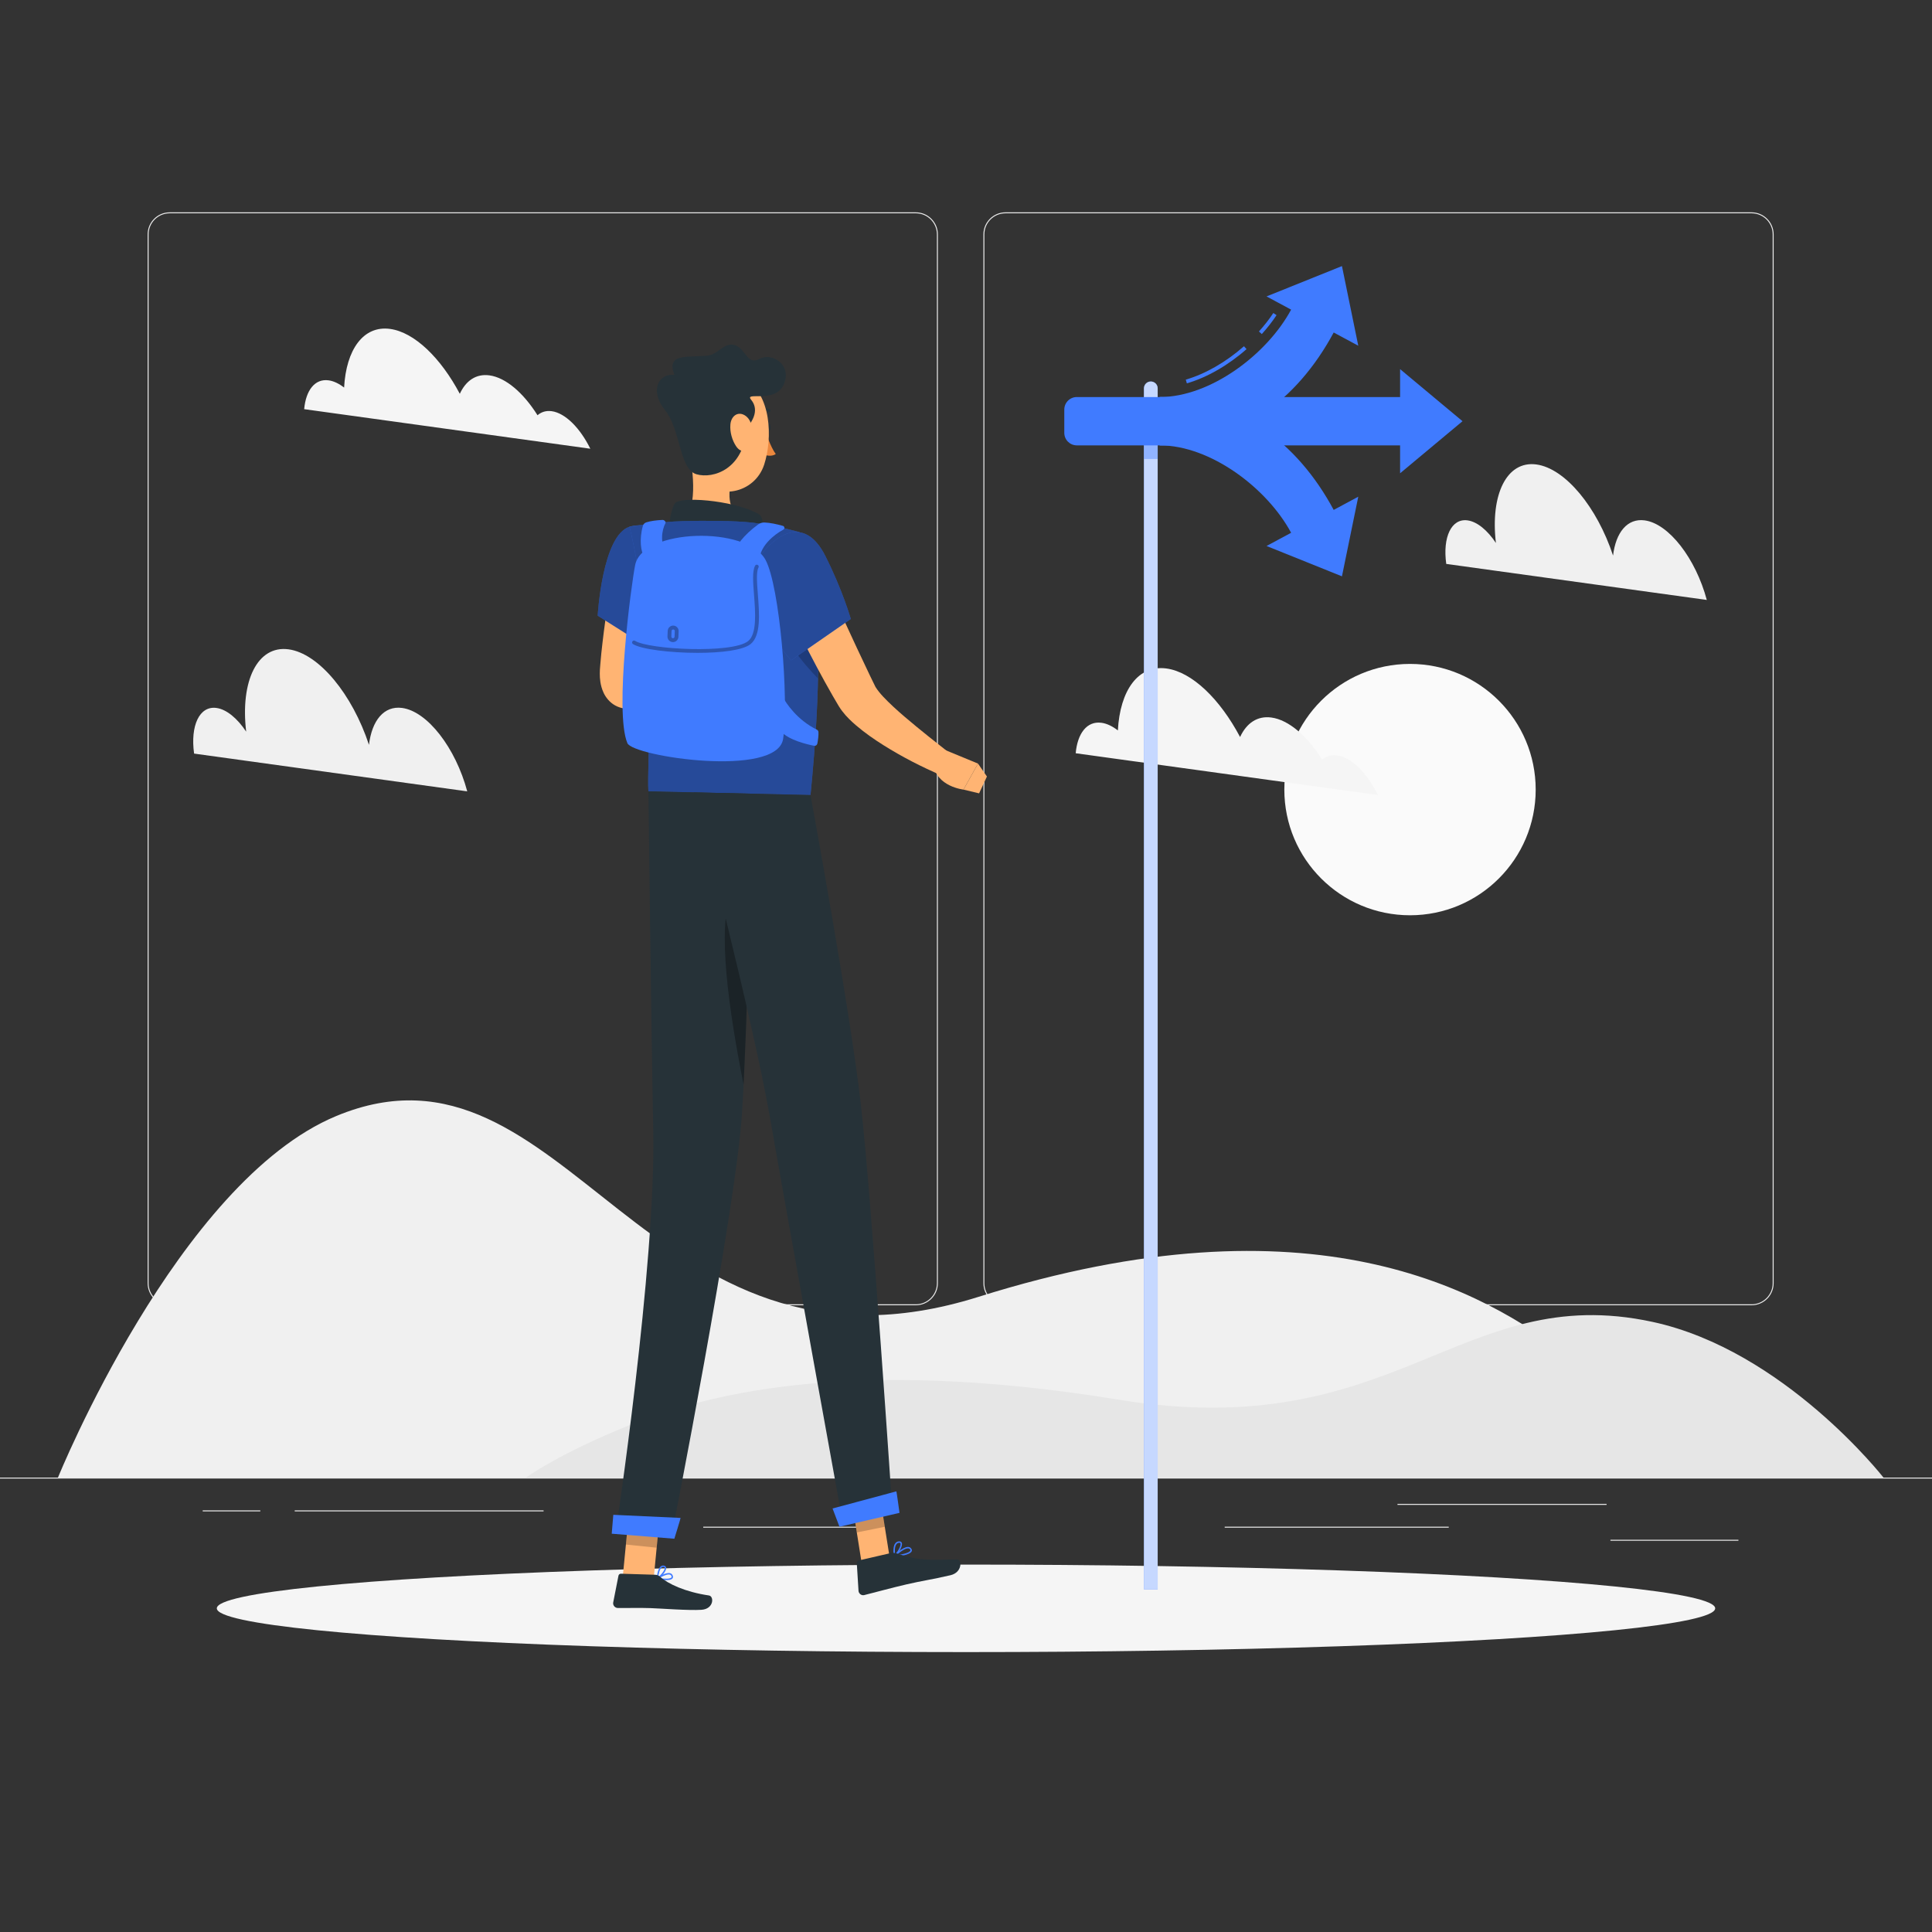 <?xml version="1.0" encoding="utf-8"?>
<!-- Generator: Adobe Illustrator 27.5.0, SVG Export Plug-In . SVG Version: 6.00 Build 0)  -->
<svg version="1.1" xmlns="http://www.w3.org/2000/svg" xmlns:xlink="http://www.w3.org/1999/xlink" x="0px" y="0px"
	 viewBox="0 0 500 500" style="enable-background:new 0 0 500 500;" xml:space="preserve">
<rect x="0" y="0" width="500" height="500" fill="#333333" stroke="none"/>
<g id="Background_Complete">
	<g>
		<rect y="382.398" style="fill:#EBEBEB;" width="500" height="0.25"/>
		<rect x="416.779" y="398.494" style="fill:#EBEBEB;" width="33.122" height="0.25"/>
		<rect x="316.951" y="395.111" style="fill:#EBEBEB;" width="57.981" height="0.25"/>
		<rect x="361.667" y="389.208" style="fill:#EBEBEB;" width="54.111" height="0.25"/>
		<rect x="52.459" y="390.888" style="fill:#EBEBEB;" width="14.91" height="0.25"/>
		<rect x="76.273" y="390.888" style="fill:#EBEBEB;" width="64.403" height="0.25"/>
		<rect x="182" y="395.111" style="fill:#EBEBEB;" width="43.147" height="0.25"/>
		<path style="fill:#EBEBEB;" d="M237.014,337.8H43.915c-3.147,0-5.708-2.561-5.708-5.708V60.66c0-3.147,2.561-5.708,5.708-5.708
			h193.099c3.146,0,5.707,2.561,5.707,5.708v271.432C242.721,335.239,240.16,337.8,237.014,337.8z M43.915,55.203
			c-3.01,0-5.458,2.448-5.458,5.458v271.432c0,3.01,2.448,5.458,5.458,5.458h193.099c3.009,0,5.457-2.448,5.457-5.458V60.66
			c0-3.009-2.448-5.458-5.457-5.458H43.915z"/>
		<path style="fill:#EBEBEB;" d="M453.31,337.8H260.212c-3.147,0-5.707-2.561-5.707-5.708V60.66c0-3.147,2.561-5.708,5.707-5.708
			H453.31c3.148,0,5.708,2.561,5.708,5.708v271.432C459.019,335.239,456.458,337.8,453.31,337.8z M260.212,55.203
			c-3.009,0-5.457,2.448-5.457,5.458v271.432c0,3.01,2.448,5.458,5.457,5.458H453.31c3.01,0,5.458-2.448,5.458-5.458V60.66
			c0-3.009-2.448-5.458-5.458-5.458H260.212z"/>
	</g>
	<g>
		<circle style="fill:#FAFAFA;" cx="364.91" cy="204.346" r="32.525"/>
		<path style="fill:#F0F0F0;" d="M406.103,351.137c-21.938-17.013-66.418-42.709-152.841-15.523
			c-86.423,27.186-106.42-71.647-166.244-46.785C46.008,305.871,15,382.398,15,382.398h423.111
			C438.111,382.398,428.041,368.149,406.103,351.137z"/>
		<path style="fill:#E6E6E6;" d="M427.643,342.096c-49.675-10.708-66.28,31.861-138.041,20.151
			c-71.762-11.709-108.696-0.641-126.912,6.686c-18.216,7.327-26.578,13.465-26.578,13.465h351.333
			C487.444,382.398,461.697,349.437,427.643,342.096z"/>
		<path style="fill:#F0F0F0;" d="M379.789,134.671c2.51,0.337,5.178,2.578,7.354,5.85c-1.485-12.528,2.793-21.34,10.45-20.323
			c7.5,1.006,15.753,11.101,19.864,23.584c0.711-6.01,3.703-9.708,8.17-9.111c6.266,0.835,13.222,9.872,16.088,20.593l-67.428-9.323
			C373.325,139.018,375.615,134.115,379.789,134.671z"/>
		<path style="fill:#F5F5F5;" d="M285.041,187.054c1.4,0.181,2.849,0.885,4.261,1.977c0.565-10.384,5.255-17.004,12.549-16.033
			c6.692,0.901,13.9,7.963,19.082,17.741c1.658-3.59,4.457-5.535,8.092-5.045c4.506,0.611,9.332,4.827,13.151,10.905
			c1.044-0.899,2.345-1.309,3.856-1.112c3.757,0.507,7.809,4.641,10.585,10.267l-78.229-10.816
			C278.852,189.783,281.308,186.562,285.041,187.054z"/>
		<path style="fill:#F0F0F0;" d="M56.001,183.216c2.632,0.353,5.428,2.703,7.709,6.133c-1.557-13.134,2.928-22.372,10.955-21.306
			c7.863,1.054,16.515,11.638,20.825,24.724c0.746-6.301,3.882-10.177,8.565-9.552c6.569,0.875,13.861,10.35,16.866,21.589
			l-70.689-9.774C49.224,187.773,51.625,182.633,56.001,183.216z"/>
		<path style="fill:#F5F5F5;" d="M85.019,98.428c1.325,0.172,2.697,0.838,4.034,1.871c0.535-9.83,4.975-16.098,11.88-15.178
			c6.335,0.853,13.159,7.538,18.064,16.795c1.569-3.398,4.22-5.24,7.66-4.776c4.266,0.578,8.835,4.569,12.45,10.323
			c0.988-0.851,2.22-1.239,3.65-1.053c3.557,0.48,7.393,4.393,10.02,9.72l-74.058-10.24C79.16,101.012,81.485,97.963,85.019,98.428z
			"/>
	</g>
</g>
<g id="Background_Simple" style="display:none;">
	<g style="display:inline;">
		<path style="fill:#407BFF;" d="M228.534,270.316c40.184-13.593,86.073,16.43,127.852,5.775
			c40.301-10.278,71.987-46.357,53.46-89.457c-17.946-41.746-65.394-65.712-108.186-61.431c-26.511,2.652-40.396,3.54-64.809-12.585
			c-18.872-12.465-34.02-28.989-56.619-34.546c-43.897-10.793-62.953,17.673-63.957,52.821
			c-1.086,38.057-29.319,60.962-34.253,97.876c-4.173,31.225,9.51,71.163,49.751,77.756
			C169.374,312.685,197.451,280.831,228.534,270.316z"/>
		<path style="opacity:0.9;fill:#FFFFFF;" d="M228.534,270.316c40.184-13.593,86.073,16.43,127.852,5.775
			c40.301-10.278,71.987-46.357,53.46-89.457c-17.946-41.746-65.394-65.712-108.186-61.431c-26.511,2.652-40.396,3.54-64.809-12.585
			c-18.872-12.465-34.02-28.989-56.619-34.546c-43.897-10.793-62.953,17.673-63.957,52.821
			c-1.086,38.057-29.319,60.962-34.253,97.876c-4.173,31.225,9.51,71.163,49.751,77.756
			C169.374,312.685,197.451,280.831,228.534,270.316z"/>
	</g>
</g>
<g id="Shadow_1_">
	<ellipse id="_x3C_Path_x3E__353_" style="fill:#F5F5F5;" cx="250" cy="416.238" rx="193.889" ry="11.323"/>
</g>
<g id="Sign">
	<g>
		<g>
			<path style="fill:#407BFF;" d="M296.051,411.333h3.555V100.505c0-0.982-0.796-1.778-1.778-1.778l0,0
				c-0.982,0-1.778,0.796-1.778,1.778V411.333z"/>
			<path style="opacity:0.7;fill:#FFFFFF;" d="M296.051,411.333h3.555V100.505c0-0.982-0.796-1.778-1.778-1.778l0,0
				c-0.982,0-1.778,0.796-1.778,1.778V411.333z"/>
		</g>
		<g>
			
				<rect x="296.051" y="114.258" transform="matrix(-1 -1.224647e-16 1.224647e-16 -1 595.657 233.036)" style="opacity:0.4;fill:#407BFF;" width="3.556" height="4.52"/>
			<path style="fill:#407BFF;" d="M362.344,95.532l16.154,13.476l-16.154,13.476v-7.223h-83.667c-1.789,0-3.238-1.45-3.238-3.238
				v-6.03c0-1.789,1.45-3.238,3.238-3.238h83.667V95.532z"/>
			<path style="fill:#407BFF;" d="M345.159,131.964L345.159,131.964l6.362-3.419l-4.225,20.608l-19.517-7.851l6.362-3.419v0
				c-6.208-11.554-20.865-22.622-33.982-22.622v-12.507C320.184,102.755,335.681,114.325,345.159,131.964z"/>
			<path style="fill:#407BFF;" d="M307.159,99.208c5.172-1.495,10.657-4.639,15.444-8.852l-0.661-0.751
				c-4.679,4.118-10.028,7.188-15.061,8.642L307.159,99.208z"/>
			<path style="fill:#407BFF;" d="M326.553,86.458c1.438-1.594,2.723-3.241,3.818-4.895l-0.834-0.552
				c-1.068,1.612-2.321,3.219-3.726,4.776L326.553,86.458z"/>
			<path style="fill:#407BFF;" d="M345.159,86.052L345.159,86.052l6.362,3.419l-4.225-20.608l-19.517,7.851l6.362,3.419l0,0
				c-6.208,11.554-20.865,22.622-33.982,22.622v12.507C320.184,115.262,335.681,103.691,345.159,86.052z"/>
		</g>
	</g>
</g>
<g id="Character_1_">
	<g>
		<path style="fill:#FFB473;" d="M244.214,193.946l8.889,3.666l-3.752,6.734c0,0-7.031-0.749-7.804-6.58L244.214,193.946z"/>
		<polygon style="fill:#FFB473;" points="255.415,200.962 253.39,205.32 249.352,204.346 253.104,197.611 		"/>
		<path style="fill:#FFB473;" d="M159.428,144.283c-0.759,3.645-1.399,7.276-1.974,10.941c-0.576,3.662-1.091,7.337-1.521,11.053
			c-0.228,1.856-0.414,3.727-0.57,5.637l-0.113,1.442c-0.028,0.629-0.037,1.287,0.005,2.013c0.053,0.728,0.153,1.525,0.418,2.474
			c0.274,0.936,0.705,2.086,1.709,3.247c0.496,0.567,1.127,1.099,1.824,1.481c0.695,0.384,1.414,0.616,2.066,0.736
			c1.322,0.236,2.331,0.086,3.156-0.096c1.641-0.4,2.702-1.05,3.698-1.669c1.932-1.322,3.336-2.698,4.714-4.396l-3.698-4.592
			c-1.527,0.557-3.207,1.229-4.586,1.515c-0.664,0.166-1.334,0.202-1.514,0.09c-0.08-0.043-0.01-0.159,0.414-0.136
			c0.395,0.001,1.185,0.349,1.582,0.803c0.416,0.448,0.513,0.713,0.581,0.757c0.06,0.052,0.09-0.074,0.14-0.266l0.168-0.741
			l0.225-1.296l0.985-5.291c1.366-7.117,2.815-14.326,3.992-21.52L159.428,144.283z"/>
		<path style="fill:#FFB473;" d="M167.042,174.562l4.511-5.437l5.714,7.384c0,0-3.111,2.988-6.876,2.243L167.042,174.562z"/>
		<polygon style="fill:#FFB473;" points="175.718,165.545 180.763,170.767 177.267,176.508 171.553,169.125 		"/>
		<path style="fill:#263238;" d="M197.958,110.54c-0.047,0.629,0.249,1.184,0.662,1.239c0.413,0.055,0.785-0.411,0.832-1.04
			c0.047-0.629-0.249-1.184-0.662-1.239C198.378,109.445,198.005,109.91,197.958,110.54z"/>
		<path style="fill:#EC883E;" d="M198.15,111.716c0,0,1.164,3.822,2.614,5.783c-1.194,0.891-3.057,0.164-3.057,0.164L198.15,111.716
			z"/>
		<path style="fill:#263238;" d="M195.908,106.738c-0.087-0.03-0.165-0.09-0.216-0.176c-0.107-0.182-0.053-0.408,0.123-0.505
			c1.753-0.974,3.31-0.165,3.377-0.129c0.186,0.099,0.264,0.326,0.176,0.506c-0.088,0.18-0.312,0.244-0.494,0.148l0,0
			c-0.051-0.027-1.273-0.645-2.672,0.132C196.111,106.765,196.004,106.771,195.908,106.738z"/>
		<path style="fill:#FFB473;" d="M177.959,114.751c1.329,5.783,2.826,16.357-1.051,20.108c0,0,1.776,5.876,12.436,6.117
			c11.722,0.266,5.395-5.713,5.395-5.713c-6.452-1.678-6.456-6.438-5.501-10.886L177.959,114.751z"/>
		<path style="fill:#263238;" d="M173.62,137.751c-1.084-0.733,0.269-7.117,1.301-7.733c2.749-1.643,16.428-0.176,21.737,3.234
			c1.697,1.944-0.204,5.333-0.204,5.333L173.62,137.751z"/>
		<path style="fill:#407BFF;" d="M172.177,408.936c0.807,0.025,1.584-0.074,1.876-0.46c0.122-0.162,0.216-0.447-0.031-0.882
			c-0.13-0.229-0.33-0.381-0.596-0.451c-1.152-0.306-3.286,1.113-3.377,1.174c-0.059,0.04-0.087,0.112-0.072,0.184
			c0.015,0.073,0.072,0.132,0.143,0.151C170.526,408.761,171.366,408.911,172.177,408.936z M173.121,407.47
			c0.082,0.003,0.159,0.013,0.23,0.031c0.161,0.043,0.275,0.128,0.351,0.261c0.177,0.311,0.081,0.437,0.05,0.479
			c-0.325,0.43-1.929,0.389-3.11,0.154C171.307,408,172.406,407.448,173.121,407.47z"/>
		<path style="fill:#407BFF;" d="M170.165,408.658c0.03,0.001,0.061-0.006,0.088-0.02c0.802-0.416,2.328-2.087,2.137-2.967
			c-0.035-0.159-0.159-0.437-0.607-0.505c-0.291-0.044-0.554,0.028-0.786,0.215c-0.893,0.717-1.019,2.976-1.024,3.072
			c-0.003,0.068,0.03,0.134,0.089,0.173C170.094,408.646,170.129,408.657,170.165,408.658z M171.664,405.525
			c0.028,0.001,0.056,0.004,0.085,0.008c0.243,0.037,0.267,0.148,0.277,0.196c0.113,0.52-0.854,1.789-1.646,2.377
			c0.074-0.659,0.288-1.971,0.861-2.431C171.372,405.569,171.511,405.52,171.664,405.525z"/>
		<path style="fill:#407BFF;" d="M233.903,402.522c0.968-0.224,1.864-0.575,2.051-1.09c0.066-0.18,0.077-0.464-0.24-0.791
			c-0.178-0.184-0.409-0.283-0.686-0.295c-1.353-0.058-3.554,2.08-3.648,2.171c-0.053,0.053-0.067,0.135-0.034,0.207
			c0.033,0.072,0.107,0.118,0.184,0.116C232.038,402.827,233.002,402.73,233.903,402.522z M234.676,400.756
			c0.126-0.029,0.246-0.043,0.357-0.038c0.178,0.008,0.316,0.064,0.422,0.174c0.19,0.197,0.176,0.319,0.149,0.394
			c-0.21,0.577-2.112,1.029-3.571,1.151C232.628,401.91,233.795,400.96,234.676,400.756z"/>
		<path style="fill:#407BFF;" d="M231.566,402.836c0.025-0.006,0.048-0.017,0.069-0.033c0.792-0.626,2.123-2.703,1.739-3.539
			c-0.09-0.196-0.304-0.417-0.809-0.355c-0.377,0.047-0.678,0.229-0.902,0.54c-0.732,1.024-0.348,3.138-0.331,3.228
			c0.012,0.066,0.058,0.122,0.12,0.148C231.489,402.841,231.529,402.844,231.566,402.836z M232.522,399.298
			c0.035-0.008,0.072-0.015,0.109-0.019c0.331-0.041,0.388,0.083,0.406,0.124c0.23,0.502-0.624,2.089-1.391,2.872
			c-0.075-0.626-0.157-1.926,0.323-2.597C232.114,399.476,232.296,399.351,232.522,399.298z"/>
		<polygon style="fill:#FFB473;" points="223.21,405.849 230.451,404.382 227.416,385.273 220.175,386.739 		"/>
		<polygon style="fill:#FFB473;" points="161.145,408.326 169.109,409.144 170.839,391.387 162.876,390.569 		"/>
		<path style="fill:#263238;" d="M169.548,407.545l-8.834-0.273c-0.322-0.01-0.594,0.204-0.655,0.516l-1.362,6.929
			c-0.141,0.719,0.447,1.421,1.19,1.431c3.083,0.042,4.576-0.092,8.461,0.028c2.39,0.074,9.934,0.662,13.21,0.437
			c3.204-0.22,3.291-3.506,1.913-3.708c-6.18-0.908-10.646-3.038-12.633-4.838C170.479,407.742,170.018,407.559,169.548,407.545z"/>
		<path style="fill:#263238;" d="M230.461,401.95l-8.233,1.902c-0.308,0.071-0.513,0.351-0.493,0.673l0.447,7.168
			c0.046,0.743,0.764,1.292,1.472,1.115c2.955-0.737,7.197-1.906,10.929-2.768c4.365-1.008,6.274-1.191,11.393-2.373
			c3.095-0.715,3.05-4.1,1.673-4.089c-6.27,0.048-9.197,0.574-15.201-1.448C231.794,401.908,231.112,401.799,230.461,401.95z"/>
		<g>
			<path style="fill:#407BFF;" d="M162.929,136.32c-7.079,2.203-8.245,23.02-8.245,23.02l13.639,8.625c0,0,4.723-5.494,5.915-15.062
				C175.488,142.88,170.167,134.068,162.929,136.32z"/>
			<path style="opacity:0.4;" d="M162.929,136.32c-7.079,2.203-8.245,23.02-8.245,23.02l13.639,8.625c0,0,4.723-5.494,5.915-15.062
				C175.488,142.88,170.167,134.068,162.929,136.32z"/>
		</g>
		<path style="opacity:0.2;" d="M167.94,156.665c-1.863,3.182-2.863,6.194-3.131,9.071l3.512,2.232c0,0,3.996-4.646,5.561-12.831
			L167.94,156.665z"/>
		<g>
			<path style="fill:#407BFF;" d="M206.879,137.721c0,0,8.683,9.65,2.879,68.032c-12.639-0.286-35.796-0.811-41.946-0.95
				c-0.518-6.468,2.409-37.897-4.883-68.483c0,0,7.139-1.285,13.979-1.461c5.351-0.138,13.104-0.134,17.831,0.405
				C200.971,135.973,206.879,137.721,206.879,137.721z"/>
			<path style="opacity:0.4;" d="M206.879,137.721c0,0,8.683,9.65,2.879,68.032c-12.639-0.286-35.796-0.811-41.946-0.95
				c-0.518-6.468,2.409-37.897-4.883-68.483c0,0,7.139-1.285,13.979-1.461c5.351-0.138,13.104-0.134,17.831,0.405
				C200.971,135.973,206.879,137.721,206.879,137.721z"/>
		</g>
		<path style="opacity:0.2;" d="M211.18,155.703l-0.165-0.143l-9.452,2.076c-0.315,6.458,6.589,14.343,10.131,17.955
			C211.871,167.343,211.629,160.829,211.18,155.703z"/>
		<g>
			<polygon style="opacity:0.2;" points="227.415,385.278 228.981,395.128 221.737,396.595 220.172,386.745 			"/>
			<polygon style="opacity:0.2;" points="162.874,390.574 170.84,391.392 169.944,400.544 161.978,399.726 			"/>
		</g>
		<path style="fill:#FFB473;" d="M177.005,106.409c-0.101,7.793-0.556,12.326,3.063,16.813c5.444,6.75,15.277,4.482,17.703-2.988
			c2.183-6.723,1.981-18.338-5.377-22.422C185.144,93.788,177.105,98.616,177.005,106.409z"/>
		<path style="fill:#263238;" d="M193.16,110.811c2.081-2.249,3.145-5.041,1.234-7.344s6.243,1.113,8.448-3.988
			c2.205-5.101-3.07-8.356-6.278-6.598c-3.207,1.758-3.529-2.592-6.335-3.542c-2.805-0.95-4.397,2.528-7.29,2.729
			c-6.013,0.419-10.346-0.455-8.43,4.962c-3.909-0.495-6.641,3.951-2.301,9.26c3.864,4.726,3.595,15.148,8.02,16.443
			S192.593,121.296,193.16,110.811z"/>
		<path style="fill:#FFB473;" d="M189.025,109.852c-0.174,2.025,0.485,4.099,1.43,5.56c1.421,2.198,3.356,1.406,3.988-0.788
			c0.569-1.975,0.514-5.498-1.405-6.943C191.147,106.259,189.224,107.536,189.025,109.852z"/>
		<path style="fill:#263238;" d="M194.878,205.417c0,0-1.386,60.069-2.868,82.96c-1.624,25.068-18.297,109.558-18.297,109.558
			l-14.404-1.156c0,0,10.443-69.243,9.755-104.015c-0.528-26.709-1.252-87.96-1.252-87.96L194.878,205.417z"/>
		<path style="fill:#407BFF;" d="M176.131,392.837c0.061,0.005-1.61,5.386-1.61,5.386l-16.206-1.301l0.407-4.889L176.131,392.837z"
			/>
		<path style="opacity:0.3;" d="M189.32,231.256c1.888-4.065,3.76-4.929,5.028-4.947c-0.46,16.485-1.154,39.166-1.914,54.357
			C188.702,261.987,185.428,239.632,189.32,231.256z"/>
		<path style="fill:#263238;" d="M209.758,205.754c0,0,10.293,55.954,13.019,79.937c2.835,24.946,8.213,106.02,8.213,106.02
			l-12.771,2.95c0,0-14.613-80.51-18.845-104.875c-4.613-26.562-19.778-84.715-19.778-84.715L209.758,205.754z"/>
		<path style="fill:#407BFF;" d="M231.978,385.962c0.059-0.014,0.811,5.566,0.811,5.566l-15.536,3.588l-1.787-4.721L231.978,385.962
			z"/>
		<path style="fill:#FFB473;" d="M200.573,150.363c2.222,5.079,4.563,10.025,7.035,14.959c2.478,4.921,5.06,9.803,7.83,14.633
			l1.057,1.81l0.571,0.965c0.294,0.471,0.602,0.943,0.895,1.309c1.191,1.555,2.374,2.638,3.556,3.662
			c2.353,2.015,4.733,3.641,7.148,5.168c4.839,3.032,9.766,5.562,14.956,7.791l2.95-5.105c-4.214-3.319-8.498-6.681-12.483-10.086
			c-1.986-1.701-3.91-3.455-5.536-5.182c-0.793-0.857-1.512-1.751-1.915-2.415c-0.121-0.178-0.158-0.296-0.216-0.409l-0.408-0.833
			l-0.877-1.8c-2.316-4.833-4.595-9.734-6.855-14.651l-6.858-14.712L200.573,150.363z"/>
		<g>
			<path style="fill:#407BFF;" d="M195.715,145.327c-5.737,8.848,9.017,25.571,9.017,25.571l15.456-10.706
				c0,0-2.117-7.465-6.609-16.344C208.03,132.881,200.082,138.591,195.715,145.327z"/>
			<path style="opacity:0.4;" d="M195.715,145.327c-5.737,8.848,9.017,25.571,9.017,25.571l15.456-10.706
				c0,0-2.117-7.465-6.609-16.344C208.03,132.881,200.082,138.591,195.715,145.327z"/>
		</g>
		<g>
			<path style="fill:#407BFF;" d="M196.6,144.426c0.366-3.29,3.714-6.067,6.119-7.351c0.424-0.227,0.361-0.85-0.102-0.98
				c-1.643-0.462-3.23-0.8-4.753-0.874c-0.594-0.029-1.185,0.166-1.666,0.515c-3.799,2.76-5.985,5.835-5.982,7.037
				C192.799,143.49,196.6,144.426,196.6,144.426z"/>
			<path style="fill:#407BFF;" d="M172.655,143.48c-1.987-2.942-1.365-6.305-0.431-8.108c0.165-0.318-0.312-0.837-0.751-0.815
				c-1.56,0.077-2.993,0.245-4.196,0.622c-0.469,0.147-0.782,0.486-0.905,0.927c-0.974,3.479-0.511,6.762,0.318,7.798
				C169.137,143.774,172.655,143.48,172.655,143.48z"/>
			<path style="fill:#407BFF;" d="M198.107,144.877c3.702,6.825,6.096,36.171,4.564,46.339c-1.532,10.168-38.835,4.591-40.303,1.115
				c-3.416-8.092,1.043-41.411,2.018-46.136C166.33,136.765,193.317,136.047,198.107,144.877z"/>
			<path style="opacity:0.3;" d="M174.16,166.178c0.754,0,1.382-0.598,1.414-1.358l0.06-1.444c0.016-0.376-0.117-0.738-0.374-1.017
				c-0.257-0.279-0.606-0.441-0.983-0.457c-0.374-0.02-0.739,0.117-1.018,0.374c-0.279,0.257-0.441,0.606-0.456,0.983l-0.06,1.443
				c-0.016,0.377,0.117,0.738,0.374,1.017c0.257,0.279,0.606,0.441,0.983,0.457l0,0c0.001,0,0.001,0,0.001,0l0,0
				C174.12,166.178,174.139,166.178,174.16,166.178z M174.218,162.901c0.006,0,0.012,0.001,0.017,0.001
				c0.11,0.005,0.213,0.053,0.289,0.135c0.076,0.082,0.115,0.188,0.11,0.298l-0.06,1.444c-0.005,0.11-0.053,0.213-0.135,0.289
				c-0.083,0.076-0.186,0.107-0.298,0.11c0,0,0,0,0,0c-0.11-0.004-0.213-0.052-0.289-0.135c-0.076-0.082-0.115-0.188-0.11-0.298
				l0.06-1.444c0.004-0.11,0.052-0.212,0.135-0.289C174.014,162.94,174.114,162.901,174.218,162.901z"/>
			<path style="opacity:0.3;" d="M180.54,168.959c5.994,0,11.713-0.657,13.712-2.273c2.708-2.189,2.272-7.815,1.888-12.78
				c-0.234-3.027-0.456-5.886,0.156-7.029c0.13-0.244,0.039-0.546-0.205-0.677c-0.245-0.13-0.546-0.038-0.677,0.205
				c-0.749,1.401-0.528,4.264-0.271,7.578c0.348,4.485,0.78,10.066-1.52,11.925c-4.106,3.317-25.71,2.191-29.274-0.063
				c-0.235-0.146-0.542-0.078-0.69,0.156s-0.078,0.542,0.156,0.69C165.941,168.035,173.433,168.959,180.54,168.959z"/>
			<path style="fill:#407BFF;" d="M211.814,189.441c0.064,0.911-0.134,2.198-0.281,2.988c-0.073,0.394-0.446,0.656-0.84,0.579
				c-1.782-0.35-6.505-1.453-8.502-3.646l0.373-9.019c0.909,1.695,3.72,5.971,8.846,8.497
				C211.643,188.955,211.795,189.181,211.814,189.441z"/>
		</g>
	</g>
</g>
</svg>
